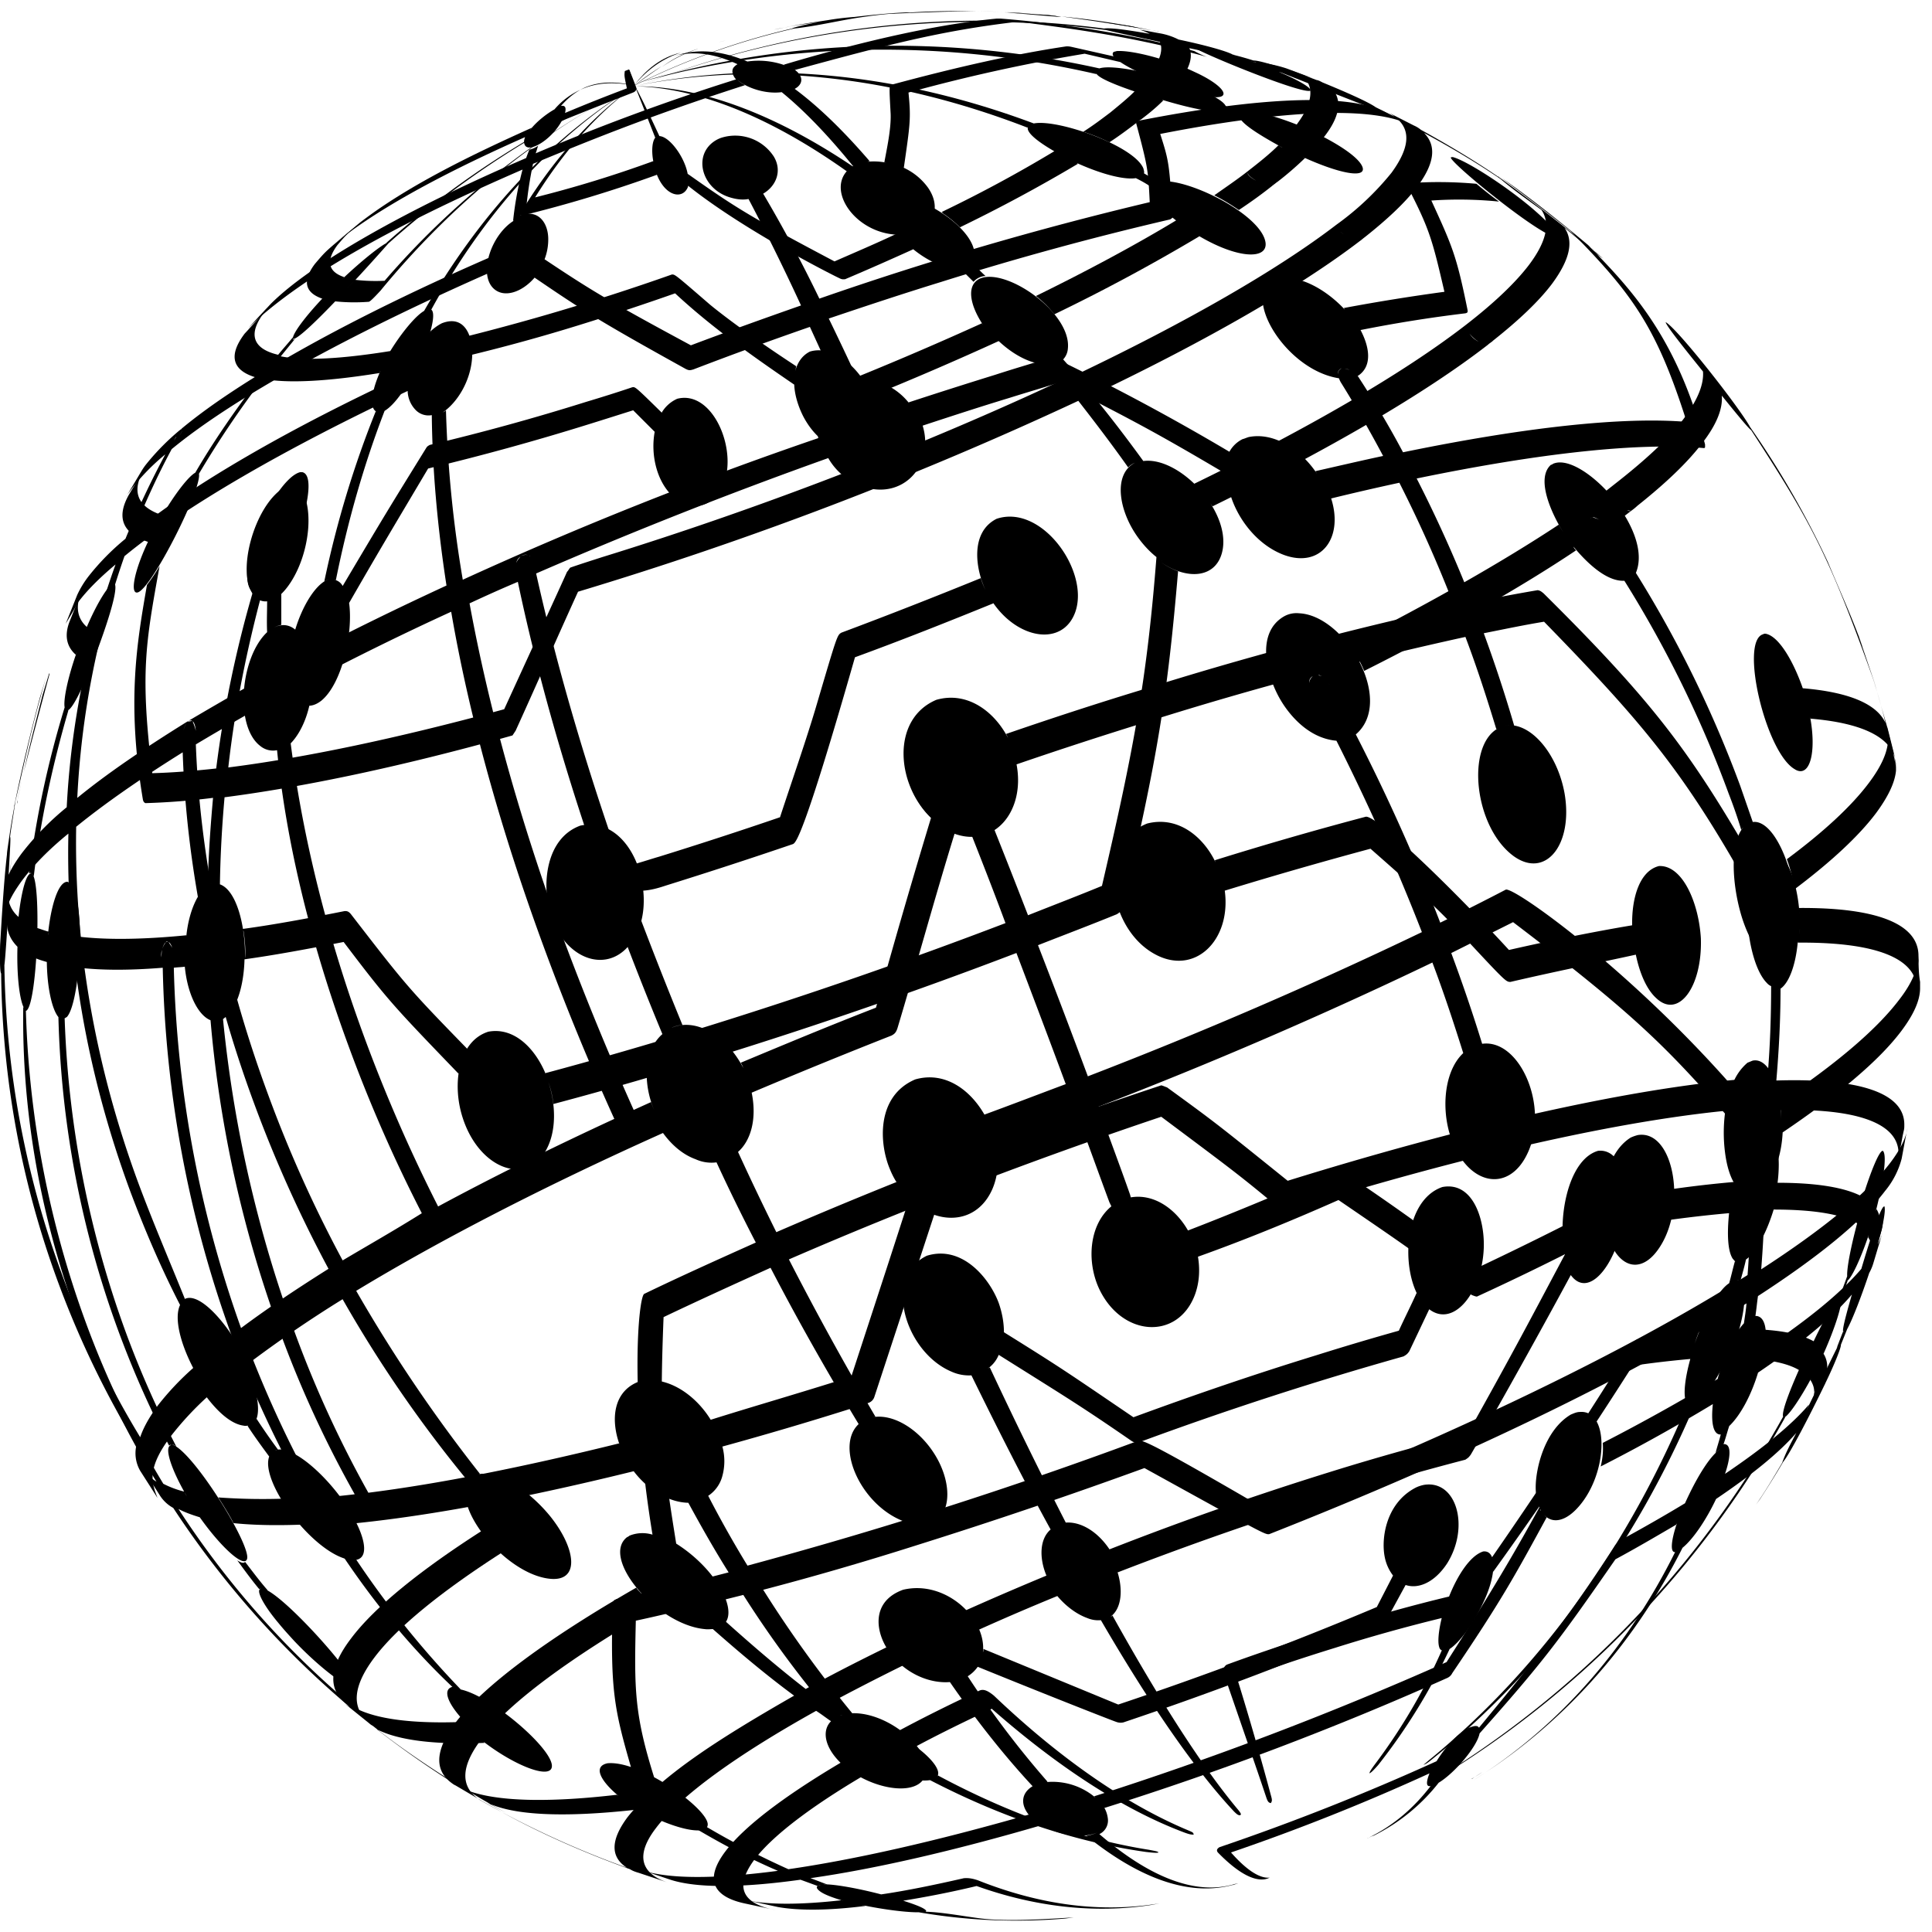 <svg xmlns="http://www.w3.org/2000/svg" width="30" height="30" fill="none"><g clip-path="url(#a)"><path fill="#43380C" d="m16.24.231-.651-.04c.39.032.668.057.888.073a2.064 2.064 0 0 0-.237-.033Zm1.719.253c-.033-.008-.057-.008-.09-.016a12.62 12.62 0 0 0-1.384-.212c.488.065 1.067.155 1.514.236-.008 0-.024 0-.04-.008Zm10.961 9.56-.05-.147a.113.113 0 0 1-.016-.049v.009c.024.057.04.122.065.187ZM24.896 4.01l-.048-.04a.87.87 0 0 0-.09-.074c.049.04.09.073.138.114Zm-.716-.334c.024-.081-.301-.375-.505-.537-.407-.326-.928-.652-1.116-.7-.008 0-.024 0-.032.007.016.106 1.49 1.303 1.653 1.23Zm-3.827-2.272c-.009-.057-.237-.18-.489-.285.236.016.424.057.57.114l-.456-.17a2.053 2.053 0 0 0-.513-.099c.008 0 .016.008.024.008-.407-.146-.806-.252-.952-.26h-.025V.72c.074.081 1.767.774 1.84.684Zm-.53-.301c.008 0 .008.008.017.008 0 0-.009-.008-.017-.008ZM8.146 2.243c.05.146.416-.065.578-.367.359-.146.733-.293 1.108-.44.04-.016.057-.048.049-.073 0 0-.09-.244-.114-.285l-.065.025c-.009.073-.009.073.032.269a25.94 25.94 0 0 0-.96.382c.016-.065.016-.13-.074-.106h.008c.114-.13.236-.228.383-.293l-.065.033a1.157 1.157 0 0 0-.416.31c-.13.073-.293.203-.382.325a.143.143 0 0 1 .032-.04c-.904.406-1.922.895-2.67 1.473l-.44.367c.268-.22.977-.798 3.004-1.694-.016.04-.024.081-.008.114ZM7.52 23.781c-.009-.008-.009-.016-.017-.024-.969.619-1.686 1.197-2.052 1.685-.342.448-.358.782-.09 1.002l.375.301c-.277-.211-.269-.545.073-1.001.359-.48 1.059-1.043 2.012-1.653a1.783 1.783 0 0 1-.302-.31Zm18.24-10.333c-.294.073-.424.48-.416.92-.586.098-1.23.228-1.913.383-.806-.88-2.044-2.093-2.223-2.069a55 55 0 0 0-2.345.676c.008.016.008.024.016.04-.196-.415-.595-.732-1.067-.61-.798.318-.619 1.612.106 2.02.627.358 1.205-.204 1.1-.978a67.948 67.948 0 0 1 2.263-.651c.415.366.969.847 1.344 1.254.757.814.757.814.83.814.7-.163 1.352-.293 1.946-.423.057.277.163.537.318.676.342.325.716-.171.692-.929-.033-.553-.285-1.14-.651-1.123Zm2.117-1.498c.228.13.334-.27.228-.831 0 .016.008.024.008.04.782.066 1.238.277 1.32.636l-.123-.489-.008-.024-.18-.627-.08-.245c.089.269.17.538.235.815-.138-.302-.586-.48-1.286-.538.008.016.008.025.016.04-.147-.439-.383-.854-.594-.887-.009 0-.025 0-.033.008-.374.098.04 1.857.497 2.101Zm1.229 7.5c-.008.04-.016.089-.032.137l.138-.464a.553.553 0 0 0 .025-.154c-.025.04-.122.39-.13.447v.033Z" style="fill:#43380c;fill:color(display-p3 .263 .22 .047);fill-opacity:1"/><path fill="#43380C" d="M29.79 14.873v-.041c-.008-.497-.675-.741-1.856-.733 0 .033.008.057.008.082-.033-.497-.212-.994-.48-1.01-.098.016-.171.098-.229.212-.977-1.686-1.522-2.443-3.265-4.17-.04-.032-.049-.04-.09-.049-.341.057-.675.123-1.017.188a20.784 20.784 0 0 0-.863-1.922c1.93-.399 3.46-.562 4.462-.472a.017.017 0 0 0 .016-.017v-.04c-.44-1.686-1.172-2.435-1.816-3.095l-.008-.008c.033.033.073.057.106.09-.383-.326-1.018-.839-1.441-1.124.317.236.708.537 1.067.822.977.986 1.343 1.507 1.807 2.965-.993-.082-2.5.08-4.405.472-.212-.4-.44-.782-.684-1.156a.064.064 0 0 0-.033-.033l.008.008c.236-.146.196-.448.041-.733 0 .008.008.008.008.016a21.486 21.486 0 0 1 1.629-.26c.032-.008.04-.016.032-.057-.17-.839-.236-.985-.561-1.694a6.23 6.23 0 0 1 1.05.016 6.567 6.567 0 0 1-.35-.276 6.538 6.538 0 0 0-1.067-.009c-.008 0-.008.009-.016.009 0 .008 0 .024.008.032.35.676.39.839.578 1.645-.48.065-1.002.147-1.563.252.008.009.016.025.024.033-.277-.301-.684-.546-1.034-.497-.04.017-.098.033-.147.065-.366.318.294 1.369 1.083 1.49a.24.24 0 0 1-.016-.08c0-.033.024-.066.057-.074-.032.016-.098.057-.016.212.228.366.448.749.66 1.148-.343.073-.693.155-1.051.236.008.016.016.024.024.04-.236-.358-.651-.65-1.058-.57-.033.009-.065.025-.098.033a.473.473 0 0 0-.204.196 35.362 35.362 0 0 0-2.67-1.434.212.212 0 0 0-.139-.016c-.269.082-.545.163-.822.253a86.21 86.21 0 0 0-1.352.431c.016.025.033.04.049.065-.228-.333-.644-.505-1.002-.39a.962.962 0 0 1 .163-.033 54.834 54.834 0 0 0-.448-.945c.578-.195 1.165-.39 1.751-.57a48.172 48.172 0 0 1 3.55-.969.176.176 0 0 0 .041-.032c-.057-.847-.057-.863-.195-1.295 1.954-.383 3.338-.432 3.9-.13l-.431-.22c-.57-.277-1.914-.228-3.811.146l-.033.033c.18.676.187.717.212 1.23a52.428 52.428 0 0 0-5.13 1.498 22.023 22.023 0 0 0-.872-1.629c-.008 0-.008.008-.016.008.212-.114.318-.358.18-.586a.715.715 0 0 0-.807-.293.436.436 0 0 0-.09.04c-.374.22-.228.774.245.896.09.025.179.033.26.017.253.48.53 1.034.815 1.653-.579.203-1.149.407-1.71.619-1.287-.693-1.564-.864-2.272-1.336a.854.854 0 0 0 .057-.293c.008-.277-.163-.497-.44-.383a.186.186 0 0 1 .09-.024c.024-.293.065-.554.114-.782.692-.285 1.742-.725 3.29-1.221-.025-.017-.074-.041-.115-.082.139.122.44.228.7.188h-.016c.35.285.725.675 1.108 1.148h.008c-.016.008-.025.016-.04.024-.392.293 0 .945.618 1.034.546.082.863-.317.578-.724a.962.962 0 0 0-.383-.31s.009 0 .009.008c.097-.676.114-.765.073-1.172a26.893 26.893 0 0 1 2.736-.603l.554.13c.35.237 1.327.603 1.555.538.138-.04-.04-.22-.399-.383-.407-.195-.969-.342-1.213-.326-.025.009-.05.009-.057.025-.008.016-.008.032.008.057l-.652-.147a.305.305 0 0 0-.081-.008c-.774.114-1.686.318-2.712.595-.04.016-.04.016-.016.456.008.228-.057.529-.098.749.017 0 .033.008.041.008a1.003 1.003 0 0 0-.31-.016c.017 0 .025-.009.041-.009-.399-.464-.79-.846-1.164-1.123.138-.074.138-.204-.008-.302 0 0 .008 0 .008.009 1.409-.383 2.264-.611 3.469-.75.814.106 1.743.22 2.931.546a1.43 1.43 0 0 1-.195-.09c-.008 0-1.246-.366-3.005-.504h-.065c-.847.08-1.97.317-3.306.716.008 0 .016.008.016.008A1.207 1.207 0 0 0 11.6.956h.008C11.224.793 10.866.753 10.54.85l-.065.017-.024.008c.301-.09.635-.049 1.001.122a.22.22 0 0 0-.065.057c-.032.057-.008.13.057.195l-.016-.016a33.87 33.87 0 0 0-3.11 1.148c.016-.04.024-.081.04-.122l-.008.008a.353.353 0 0 1-.13.057 2.57 2.57 0 0 0-.05.13c-1.84.79-3.338 1.637-3.965 2.264l-.35.375c.757-.741 2.19-1.564 4.259-2.46a5.18 5.18 0 0 0-.147.799c.008-.008.016-.008.016-.008-.358.22-.553.822-.325 1.05.163.163.448.065.643-.163.741.505.993.668 2.345 1.417.049.025.065.025.122.008a59.023 59.023 0 0 1 1.808-.66c.138.302.285.62.432.953-.26.163-.35.473-.302.774a59.52 59.52 0 0 0-5.52 2.199 18.752 18.752 0 0 1-.261-2.63c-.016.016-.033.024-.05.032.229-.155.44-.497.457-.871.016-.277-.098-.66-.472-.513-.285.146-.497.52-.546.855a.24.24 0 0 1 .016-.074c-1.848.855-3.363 1.735-4.267 2.476.18-.448.375-.88.603-1.303.977-.806 2.769-1.783 4.91-2.728 0-.04-.008-.122.017-.244C5.5 4.914 3.757 5.875 2.82 6.656v.009h-.008a.84.84 0 0 0-.066.09c.041-.058.057-.082.066-.09l.008-.009a3.699 3.699 0 0 0-.538.538.987.987 0 0 0-.081.114l-.253.423c.025-.049.066-.097.106-.154a3.38 3.38 0 0 1 .513-.522c-.228.424-.431.855-.619 1.311a3.757 3.757 0 0 0-.57.579 1.495 1.495 0 0 0-.179.293l-.179.448c.057-.098.139-.228.187-.326.139-.187.334-.383.587-.595a13.091 13.091 0 0 0-.758 3.77 4.37 4.37 0 0 0-.7.717c-.09.122-.155.228-.204.334l-.024.423c0-.04.008-.08.008-.122.05-.863.05-.863.04-.895.025-.188.058-.367.082-.546.082-.342.155-.684.236-1.026.114-.472.212-.798.245-.912l-.098.318a28.218 28.218 0 0 0-.399 1.685v.016c-.033.18-.065.367-.09.554v-.008c-.008.065-.024.155-.024.195-.049.424-.081.986-.106 1.401-.008.277 0 .432.016.448a14.26 14.26 0 0 0 .888 4.804 14.69 14.69 0 0 0 1.213 2.517.546.546 0 0 0 .057.399l.27.423c-.09-.236-.18-.456.227-.985a4.82 4.82 0 0 1 .538-.578c.179.236.382.415.57.44.032.008.057 0 .081 0-.008 0-.008 0-.016.007.106.163.22.318.334.473-.147.399.692 1.514 1.254 1.604.382.057.228-.472-.163-.994-.326-.431-.774-.79-.994-.708.008-.008.025-.008.041-.008a10.044 10.044 0 0 1-.334-.48c-.008.024-.024.04-.032.056.105-.13.057-.48-.13-.887a19.34 19.34 0 0 1 1.498-1.026 19.857 19.857 0 0 0 1.954 2.834c-.26.39.562 1.425 1.254 1.506.489.057.415-.472.016-.969-.317-.39-.806-.725-1.115-.651.008 0 .016-.008.024-.008a23.463 23.463 0 0 1-1.922-2.842c1.303-.79 2.932-1.63 4.764-2.451.13.179.301.333.505.407a.595.595 0 0 0 .326.049c.195.423.399.838.61 1.245-.602.27-1.18.53-1.734.798-.09.066-.228 1.556.13 3.738a.535.535 0 0 0-.358.016c-.008.009-.025.017-.04.025-.408.326.463 1.352 1.204 1.425.057.008.098 0 .139 0h-.008c.415.366.83.716 1.262 1.034-1.222.7-2.077 1.254-2.582 1.881-.276.367-.268.627-.016.79a14.455 14.455 0 0 1-2.28-1.05c-.301-.196-.31-.505.016-.937.432-.578 1.41-1.287 2.736-2.052-.048-.04-.179-.139-.309-.285-.008-.008-.008-.016-.016-.024-1.36.781-2.362 1.514-2.81 2.1-.334.448-.325.766-.016.961l-.277-.179c.09.057.188.122.277.18.008 0 .008.007.016.007l.416.245.334.187c.627.342 1.286.627 1.962.871.04.025.081.041.138.057l.465.155c-.432-.138-.53-.423-.196-.855.383-.505 1.27-1.14 2.484-1.816.09.057.17.122.26.18v-.009c-.097.163.188.432.554.635a2.929 2.929 0 0 1-.212-.13c-.977.562-1.693 1.083-2.011 1.506-.326.432-.195.7.293.807l.489.105c-.513-.097-.652-.35-.334-.781.301-.4.985-.904 1.914-1.433.293.138.61.228.822.195h-.008c1.115.578 2.247.96 3.355 1.116.138.016.17.016.195.008-.016-.017-.024-.017-.146-.041-1.083-.171-2.19-.57-3.282-1.156v.008l-.008.008c.065-.09-.09-.285-.334-.464.366-.196.765-.391 1.18-.586 1.019.895 2.037 1.563 2.99 1.921.089.033.113.033.146.033-.008-.033-.008-.033-.082-.065-.96-.4-1.995-1.116-3.02-2.093-.09-.073-.155-.106-.22-.081-.473.22-.913.44-1.32.66h.008c-.334-.188-.651-.286-.838-.245.008 0 .008 0 .016-.008-.082-.057-.171-.122-.252-.18a37.706 37.706 0 0 1 3.59-1.693c.123.146.286.277.465.342a.44.44 0 0 0 .22.032h-.009c.758 1.303 1.466 2.33 2.069 2.973.049.048.065.057.09.057.008 0 .008-.009.016-.009 0-.016-.008-.032-.041-.073-.554-.66-1.221-1.702-1.954-3.02l-.008.007c-.009.008-.009.008-.017.008.163-.122.196-.407.098-.708 0 .008.008.016.008.024a52.735 52.735 0 0 1 3.306-1.156 51.877 51.877 0 0 1 2.093-.594c.049-.033.049-.033.081-.074.008-.008.823-1.433 1.556-2.793.268.367.675-.13.798-.765v.024a19.67 19.67 0 0 1 1.66-.22c-.032.31-.024.587.058.709.016.016.024.032.04.04h-.008c-.032.114-.057.229-.09.343 0 0 .009 0 .009-.009-.18.106-.4.53-.546.953.017-.049.033-.106.057-.163 0-.008.008-.016.008-.024-.293.024-.61.057-.96.114-.041.024-.041.024-.62.936-.007.008-.667 1.059-1.628 2.443 0 .008.008.017.008.025-.024-.082-.073-.122-.146-.114-.204.065-.4.374-.53.7-.545.13-1.131.293-1.767.488-.561.18-1.131.367-1.685.57-.025.017-.065.041-.04.155.268.782.496 1.433.659 1.922.024.065.04.065.065.073.016-.024.024-.04.008-.097a48.717 48.717 0 0 0-.521-1.808 32.73 32.73 0 0 1 1.506-.505 25.675 25.675 0 0 1 1.661-.464c-.048.195-.065.366-.04.448.008.032.024.049.049.057h-.009a9.03 9.03 0 0 1-1.05 1.783c-.065.09-.065.098-.073.122.008 0 .032-.008.138-.13a9.17 9.17 0 0 0 1.108-1.8c.154-.098.374-.399.52-.716.09-.188.14-.359.155-.497v.016a65.828 65.828 0 0 0 2.166-3.2c.326-.049.62-.081.896-.106-.081.293-.114.554-.065.668.008.024.024.032.033.049-.009 0-.009-.008-.017-.008-.895 2.15-2.23 4.047-3.949 5.472-.09.073-.106.09-.147.122.041-.016.05-.016.188-.13 1.75-1.425 3.119-3.323 4.03-5.473-.008.009-.016.009-.024.017.139-.065.358-.375.537-.766-.008.008-.008.017-.016.033.513 0 .896.057 1.116.187-.155.35-.269.652-.245.725a15.306 15.306 0 0 1-4.967 5.358c-.114.073-.13.09-.187.122.065-.032.065-.032.195-.114a15.17 15.17 0 0 0 4.992-5.358h-.008c.065-.033.236-.277.415-.61-.008.007-.008.024-.016.032.04.065.065.13.057.212v-.009c0-.008.008-.024.016-.04-.008.024-.016.04-.016.049v.032a.7.7 0 0 1-.081.253l.211-.432a.607.607 0 0 0 .074-.26.376.376 0 0 0-.057-.212c-.009.024-.025.049-.033.073.228-.497.35-.912.301-.977.008.008.008.024.008.04l.098-.268h-.008c.065-.033.212-.342.342-.733-.008.016-.008.033-.016.057a.37.37 0 0 1 .065.244v-.008c.016-.09.114-.39.13-.432a.498.498 0 0 0-.065-.244c0 .008 0 .017-.008.025.114-.448.17-.84.114-.92l-.008-.009c-.057 0-.188.326-.31.717-.268-.147-.716-.22-1.327-.22v.024c.057-.431 0-.765-.155-.814.008 0 .017.008.025.008.024-.114.04-.228.057-.342 1.254-.049 1.962.18 1.954.676v-.008c.008-.032.016-.081.024-.138a.918.918 0 0 0-.024.154v.041c0 .024-.008.04-.008.065l.073-.399.016-.073c.009-.033.009-.057.009-.09.008-.505-.709-.732-1.987-.692.04-.472.065-.944.065-1.425-.049.033-.09.033-.139.025.196.057.367-.277.408-.766v.025c1.197-.009 1.856.236 1.848.74v-.08.072-.317c.025-.098.025-.139.025-.18Zm-8.916-9.145c.024 0 .049 0 .081.016a.243.243 0 0 0-.081-.016Zm-18.037.945c-.008.016-.016.04-.049.09a.887.887 0 0 0 .049-.09Zm-.098.106a.752.752 0 0 1-.04.065c.016-.025.024-.05.04-.065Zm-2.467 5.65c-.008.025-.008.041-.008.05.008-.025.008-.041.008-.05Zm12.817 14.21-.073.025a.386.386 0 0 1 .073-.025Zm13.167-4.837c.017.009.041 0 .057-.008-.024.017-.04.017-.057.008ZM8.228 8.635s-.008 0-.008-.008l.008.008Zm-.033-.016a.163.163 0 0 0-.106.016.128.128 0 0 1 .106-.016Zm-.114.024c-.024.033-.049.057-.065.098a.162.162 0 0 1 .065-.098ZM2.454 21.82c-.138.187-.228.35-.277.497-.48-.79-.887-1.63-1.213-2.525a14.476 14.476 0 0 1-.896-4.804c.017-.13.033-.424.074-.986.048-.105.114-.211.203-.333.171-.228.407-.473.717-.725-.04 1.8.269 3.68.96 5.553.229.611.481 1.197.774 1.767-.097.204.008.603.204.978a4.337 4.337 0 0 0-.546.578Zm1.148-1.091a.062.062 0 0 1 .017.032c-.253-.39-.578-.692-.758-.586l.009-.008c-.237-.587-.489-1.173-.717-1.784-.692-1.873-1.002-3.754-.97-5.545.44-.358 1.003-.75 1.654-1.156.057 1.726.415 3.574 1.107 5.447a20.27 20.27 0 0 0 1.157 2.573c-.57.359-1.075.7-1.499 1.027Zm-.765-9.26v-.024.123-.098Zm.155-.268c.024.017.04.065.049.147a1.03 1.03 0 0 0-.05-.147Zm2.329 8.371a19.776 19.776 0 0 1-1.157-2.573c-.692-1.873-1.058-3.713-1.123-5.44.244-.146.496-.293.765-.447a1.325 1.325 0 0 1-.008-.391v-.033c-.301.171-.595.342-.871.505.024-.008.04-.008.057 0-.025.008-.05.008-.074.016a.428.428 0 0 0-.073.196c.016-.122.057-.171.073-.196.008-.008.017-.008.017-.016-.684.424-1.27.822-1.727 1.197a13.31 13.31 0 0 1 .733-3.754c.928-.765 2.492-1.67 4.397-2.565a.44.44 0 0 0 .122.293.277.277 0 0 0 .253.082c.008.806.081 1.693.228 2.646-.757.35-1.474.7-2.142 1.05a.89.89 0 0 1 .033.18c-.057-.416-.269-.725-.57-.578a.471.471 0 0 1 .114-.041v-.48c.195-.188.374-.562.415-.986.033-.35-.04-.814-.383-.66-.456.286-.74 1.336-.456 1.67a.22.22 0 0 0 .204.09c0 .162-.008.317 0 .48l.008-.008c-.423.383-.521 1.466-.114 1.775a.312.312 0 0 0 .26.065c.147 1.466.53 3.021 1.116 4.609.326.888.709 1.759 1.132 2.581-.431.27-.847.505-1.23.733Zm1.482-.838a24.627 24.627 0 0 1-1.132-2.59c-.587-1.588-.97-3.135-1.157-4.6l-.008.007c.196-.195.342-.57.342-.993.668-.35 1.393-.709 2.158-1.059.277 1.613.766 3.388 1.458 5.26a39.02 39.02 0 0 0 1.075 2.615c-.986.456-1.906.912-2.736 1.36Zm3.436-1.328a1.806 1.806 0 0 1-.13-.293l-.269.122a43.906 43.906 0 0 1-1.075-2.614c-.692-1.873-1.18-3.648-1.474-5.252.245-.114.497-.228.75-.334.333 1.588.846 3.355 1.538 5.228.228.61.465 1.213.709 1.8.032-.025.057-.041.081-.066-.407.245-.415.904-.13 1.41Zm.195-1.45a.48.48 0 0 1 .163-.04 68.796 68.796 0 0 1-.708-1.8c-.692-1.873-1.213-3.631-1.564-5.211a72.14 72.14 0 0 1 4.536-1.792.983.983 0 0 0 .53.44c.626.22 1.123-.326.936-.944.448-.147.896-.294 1.352-.432.26-.082.513-.155.765-.236 1.173.602 1.49.765 2.606 1.425 0-.025 0-.057.008-.098-.049.48.326 1.148.887 1.352.57.203.92-.269.725-.88.367-.09.717-.17 1.059-.244.31.61.594 1.246.855 1.922a55.82 55.82 0 0 0-4.886 1.303c-.692.211-1.392.44-2.076.676.016.024.024.048.032.065-.212-.415-.635-.733-1.115-.595-.709.302-.62 1.32-.082 1.832a129.609 129.609 0 0 0-.855 2.948c-.716.277-1.417.57-2.1.855a.38.38 0 0 1 .04.082c-.26-.505-.733-.782-1.108-.627Zm16.523 2.395a17.56 17.56 0 0 0-1.694.228v.049c0-.424-.155-.79-.448-.758-.48.139-.643 1.1-.505 1.645 0-.016-.008-.024-.008-.04-.546 1.026-.765 1.449-1.506 2.776-.66.171-1.377.367-2.134.603a50.228 50.228 0 0 0-3.436 1.205s0 .008.008.008c-.187-.285-.456-.448-.7-.423h.016a74.896 74.896 0 0 1-1.18-2.41l-.017.008c-.025.016-.057.032-.082.048a.478.478 0 0 0 .237-.252c1.05.66 1.27.79 2.06 1.335.049.033.065.025.114.025a54.283 54.283 0 0 1 4.112-1.336c.04-.024.057-.032.09-.081l.309-.651c.383.293.822-.27.847-.953.016-.448-.171-1.034-.643-.945-.595.204-.652 1.254-.35 1.735a.864.864 0 0 1-.05-.09c-.08.18-.195.407-.276.586a42.6 42.6 0 0 0-1.287.383c-.953.293-1.905.619-2.834.961-1.042-.708-1.107-.757-2.011-1.32 0-.138-.024-.292-.081-.455-.139-.375-.562-.904-1.116-.733-.692.334-.334 1.498.383 1.8a.66.66 0 0 0 .317.057h-.008c.415.846.823 1.653 1.23 2.394-.171.146-.18.44-.065.716-1.393.578-2.68 1.181-3.738 1.76-.423-.327-.83-.677-1.238-1.043.106-.163-.016-.489-.285-.798a2.244 2.244 0 0 0-.488-.416c-.196-1.23-.27-1.693-.196-3.517.53-.253 1.083-.505 1.661-.766.44.847.904 1.661 1.368 2.427-.382.358.057 1.31.758 1.53.586.188.773-.374.488-.944-.252-.497-.757-.806-1.115-.668a.615.615 0 0 1 .13-.032 48.496 48.496 0 0 1-1.344-2.443c1.8-.782 3.77-1.54 5.782-2.215 1.1.823 1.213.904 1.848 1.433.025.008.057.025.074.033.057-.008.065-.008.073-.017 3.11-.969 5.676-1.498 7.353-1.587-.016.114-.024.236-.04.35-.147.098-.294.423-.383.798Zm.594.399c0 .008-.008.016-.008.032.594 0 1.034.066 1.295.212-.098.367-.163.7-.155.823l-.098.268c.008-.008.017-.008.025-.008-.057 0-.253.342-.448.75-.236-.131-.627-.196-1.156-.188 0 .008-.009.024-.009.033.13-.44.122-.79-.032-.799.024 0 .04.009.057.025.032-.114.065-.228.09-.342-.009.008-.017.008-.025.016.155-.081.342-.407.464-.822Zm-.049-3.445c0 .48-.016.953-.057 1.425-1.694.09-4.3.627-7.45 1.605-1.084-.872-1.1-.888-1.873-1.45-.025-.008-.058-.024-.09-.032a71.14 71.14 0 0 0-5.977 2.28 43.92 43.92 0 0 1-.595-1.246c.204-.18.294-.521.212-.92a92.314 92.314 0 0 1 2.174-.888c.041-.024.066-.04.09-.114.301-1.002.578-2.02.887-3.021h-.008c.62.228 1.108-.342.97-1.075a68.511 68.511 0 0 1 2.076-.676 56.92 56.92 0 0 1 4.894-1.303c.179.473.334.953.48 1.433.008-.008.017-.008.017-.008-.489.285-.359 1.531.252 1.979.497.358.928-.18.79-.977-.114-.627-.538-1.116-.92-1.05a.395.395 0 0 1 .138 0 22.452 22.452 0 0 0-.472-1.434c.326-.065.635-.13.936-.179 1.556 1.596 2.166 2.329 3.168 4.112-.065.53.049 1.254.293 1.499a.186.186 0 0 0 .09.057.102.102 0 0 1-.025-.017Zm.44-.765c0-.033 0-.073.008-.114-.008.049-.008.081-.008.114Zm.008-.13v-.114.114Zm-5.073 13.198.139-.09c-.057.041-.114.074-.171.107a.063.063 0 0 0 .032-.017Z" style="fill:#43380c;fill:color(display-p3 .263 .22 .047);fill-opacity:1"/><path fill="#E7BE09" d="M16.713 2.528c.431.195.773.269.936.236h-.016c.081.04.155.081.228.13 0 0 0-.008.008-.008-.049.122.147.35.415.554-.008-.008-.016-.016-.024-.016-.619.374-1.36.773-2.174 1.172.114.09.203.18.285.285a29.103 29.103 0 0 0 2.255-1.213c-.008 0-.016-.008-.016-.008.603.358 1.067.374 1.042.114-.049-.44-1.245-1.034-1.66-.953h.007a3.402 3.402 0 0 1-.236-.13c.008-.017 0-.041-.008-.074-.138-.35-1.327-.773-1.702-.7-2.044-.765-4.17-1.002-6.18-.586 1.978-.391 4.063-.13 6.082.651 0-.008.009-.008.009-.016-.057.114.317.342.586.48-.073-.04-.13-.073-.18-.097a20.89 20.89 0 0 1-1.75.944c.008 0 .016.008.016.017.147.097.236.187.269.22a24.42 24.42 0 0 0 1.832-.986c-.016-.008-.016-.016-.024-.016Z" style="fill:#e7be09;fill:color(display-p3 .906 .745 .035);fill-opacity:1"/><path fill="#E7BE09" d="M8.138 3.22c-.049.081-.049.106-.049.122l.008.008a20.575 20.575 0 0 0 2.101-.635v-.008c.13.334.383.39.473.22a.115.115 0 0 0 .016-.049v.008c.847.676 2.19 1.36 2.345 1.433.049.025.065.017.09.017.366-.155.716-.31 1.058-.465l-.008-.008c.277.228.562.326.741.31l.204.203a.258.258 0 0 1 .187-.09c-.073-.064-.138-.138-.212-.203a.233.233 0 0 0 .041-.138c-.016-.424-.871-.945-1.254-.896h.008c-1.409-1.083-2.793-1.71-4.023-1.71 1.181.033 2.517.676 3.885 1.775l.016-.016c-.106.106-.008.334.18.545-.009-.008-.009-.016-.017-.016-.31.147-.635.285-.97.432-1.343-.709-1.563-.855-2.28-1.36.009.04.009.073.009.106.008-.277-.269-.684-.448-.692-.163-.35-.285-.611-.383-.782.074.179.18.456.318.806.008-.008.016-.016.033-.024-.082.032-.098.228-.058.415 0-.008 0-.016-.008-.025a18.187 18.187 0 0 1-1.832.562c.44-.708.953-1.294 1.547-1.734-.667.48-1.237 1.115-1.718 1.889Z" style="fill:#e7be09;fill:color(display-p3 .906 .745 .035);fill-opacity:1"/><path fill="#E7BE09" d="M5.972 4.36c-.18.008-.334 0-.464-.016-.04.049-.196.203-.318.334.147.016.326.024.538.008.024-.008.081-.065.179-.171 1.091-1.328 2.41-2.419 3.941-3.192l.008-.008-.008.008A12.709 12.709 0 0 0 5.972 4.36ZM.264 12.462c.032-.154.065-.317.106-.488-.057.244-.074.325-.106.488Zm.505-2.011c0 .008-.009.008-.009.016l-.097.318c-.09.35-.204.79-.293 1.197.065-.253.17-.668.399-1.515v-.016ZM9.84 14.58c.155-.245.187-.57.13-.88.008.057.017.098.017.13.122-.008.236-.04.358-.081a79.13 79.13 0 0 0 1.97-.643c.041-.025.155-.082.961-2.9.733-.268 1.45-.553 2.15-.838-.008-.008-.008-.016-.016-.024.39.586 1.091.7 1.286.162.228-.635-.52-1.685-1.221-1.45-.423.213-.326.807-.155 1.141-.032-.065-.065-.13-.09-.22-.7.285-1.424.57-2.165.847-.066.04-.066.04-.383 1.116-.155.529-.4 1.23-.57 1.75-.619.212-1.246.416-1.873.611-.114.033-.236.073-.35.106-.155-.39-.472-.676-.88-.586-.529.195-.594.895-.472 1.335.212.765.945 1.01 1.303.423Zm14.275-7.378a.062.062 0 0 1-.033.016c-.228.204-.016.717.204 1.067-.025-.04-.057-.09-.082-.138-.887.586-1.995 1.213-3.257 1.856.008.008.016.016.016.025.13.179.196.333.22.39 1.279-.643 2.402-1.278 3.29-1.872-.016-.017-.033-.033-.04-.057.162.195.488.545.79.529a17.789 17.789 0 0 1 1.62 3.306c.073.187.138.374.195.562a.174.174 0 0 1 .033-.04c-.212.243-.18.887-.025 1.392.204.651.554.887.741.496.302-.627-.13-2.027-.57-1.97l-.195-.562a18.048 18.048 0 0 0-1.62-3.306c.105-.253.016-.578-.172-.888l.106-.081c-.008 0-.016.008-.032.008-.017 0-.025-.008-.041-.016.024.008.049.016.073.008a.87.87 0 0 0 .09-.074c.44-.35.782-.675 1.01-.977.22-.285.317-.53.3-.733.335.416.424.513.457.538.944 1.45 1.213 1.954 1.93 3.965l-.26-.765c-.131-.35-.335-.806-.481-1.156-.35-.75-.758-1.45-1.206-2.093-.17-.31-1.123-1.523-1.31-1.629v.008c.032.066.13.204.578.758.016.195-.082.44-.293.724-.237.318-.611.66-1.092 1.035l-.114.09c-.285-.302-.627-.506-.83-.416Zm.586.985c-.032-.09-.016-.138.016-.154-.04.024-.048.081-.016.154Zm.024-.154h.025c.032.008.057.024.09.04-.05-.024-.082-.032-.114-.04Zm2.394 4.771c-.016.008-.024.025-.04.041l.04-.04ZM24.93 8.18a.175.175 0 0 0-.032-.04.175.175 0 0 0 .032.04ZM3.896 5.06l-.123.139c.098-.114.204-.22.302-.326.024-.033.049-.057.073-.09l-.252.277Z" style="fill:#e7be09;fill:color(display-p3 .906 .745 .035);fill-opacity:1"/><path fill="#E7BE09" d="m10.573.818-.065.016-.025.008c-.236.074-.448.236-.635.48.22-.26.464-.423.725-.504Z" style="fill:#e7be09;fill:color(display-p3 .906 .745 .035);fill-opacity:1"/><path fill="#E7BE09" d="M10.272 1.03a4.31 4.31 0 0 0-.416.293c.18-.13.31-.22.416-.293Zm.993-.4a3 3 0 0 0-.106.025l.106-.025Zm-.431.13a1.768 1.768 0 0 0-.554.278 2.16 2.16 0 0 1 .554-.277Zm1.433-.35c-.066.017-.147.025-.245.05l.245-.05Zm2.898-.236c.155 0 .286.009.4.009-.13 0-.27-.009-.4-.009Zm.449.016.472.033c-.163-.016-.318-.032-.472-.032Zm1.921.212L16.493.256c.375.049.806.114 1.189.18-.04-.01-.09-.025-.147-.034ZM16.24.232l-.162-.009c.13.009.268.025.407.041a2.514 2.514 0 0 0-.245-.032Zm-6.465.855-.065.024c.024 0 .032.008.146.22-.065-.18-.065-.187-.081-.244Zm-.685.268-.064.033c.236-.106.513-.122.822-.057h.008c-.293-.073-.545-.065-.765.024Z" style="fill:#e7be09;fill:color(display-p3 .906 .745 .035);fill-opacity:1"/><path fill="#E7BE09" d="m17.03 1.152-.008-.008v-.009c.017.074.334.196.595.285-.106.106-.236.212-.375.326-.13.098-.269.204-.423.301.008 0 .024.009.032.009.196.065.326.13.375.154.163-.106.301-.211.44-.317.016-.017.032-.025.056-.041.13-.098.245-.195.342-.293-.008 0-.008 0-.016-.008.513.154.83.203.945.17h-.016c.09.033.179.066.268.107-.008-.017 0-.025.008-.041-.057.106.407.366.66.505-.024-.008-.04-.025-.065-.033-.13.13-.293.26-.473.4-.154.121-.333.243-.52.374.146.073.26.146.382.228.196-.13.375-.26.538-.391-.009 0-.009.008-.017.008h-.024c.016 0 .032 0 .04-.008.025-.016.041-.033.066-.049a4.98 4.98 0 0 0 .423-.366c-.008-.009-.024-.009-.033-.017.57.26.978.334.929.163-.04-.13-.293-.31-.603-.472l.008-.008c.228-.293.27-.53.155-.7 0 0-.179-.074-.431-.172.113.163.065.391-.147.676 0 0 0 .008-.008.008-.35-.138-.692-.228-.839-.187-.09-.032-.17-.065-.26-.098-.066-.146-.62-.358-1.132-.48.203.049.35.09.407.106l.008-.008c.18-.245.22-.432.122-.57-.114-.025-.358-.074-.456-.098.09.13.057.31-.122.537l-.008.009c-.342-.082-.652-.123-.782-.082-2.353-.521-4.82-.48-7.207.236 2.37-.667 4.83-.684 7.166-.146Zm2.345 1.53c0 .041.074.09.13.123-.08-.041-.138-.09-.13-.122Z" style="fill:#e7be09;fill:color(display-p3 .906 .745 .035);fill-opacity:1"/><path fill="#E7BE09" d="M13.399.264c.162-.024.3-.04.415-.049.553-.024.969-.04 1.343-.04-.39-.009-.87 0-1.303.04.115-.008.212-.016.277-.024-.285.008-.586.04-.87.073a4.22 4.22 0 0 0-.408.049c-.26.04-.342.049-.595.098.196-.033.391-.057.587-.09-.31.049-.53.106-.546.122a11.16 11.16 0 0 0-2.443.88l-.008.008a11.09 11.09 0 0 1 2.484-.888c.366-.04.716-.13 1.066-.179Z" style="fill:#e7be09;fill:color(display-p3 .906 .745 .035);fill-opacity:1"/><path fill="#E7BE09" d="M29.79 14.848c0 .008 0 .008 0 0v.017-.033.016c-.008.188-.097.416-.3.676-.351.464-.986 1.002-1.85 1.58.017.114.017.212.017.285 0-.513-.187-.97-.44-.92-.024.008-.057.024-.081.032a.808.808 0 0 0-.244.367v-.008c-1.613-1.833-3.38-3.087-3.51-3.046a40.1 40.1 0 0 1-1.018.513c-.39-1.01-.83-1.987-1.311-2.923.61-.521-.163-1.849-.88-1.881a.393.393 0 0 0-.236.049c-.448.26-.268.936-.049 1.303.106.179.4.586.864.627.48.952.928 1.946 1.327 2.972a70.734 70.734 0 0 1-5.187 2.239 150.78 150.78 0 0 0-.774-2.036c.416-.163.823-.317 1.222-.48.057-.033.065-.049.09-.114.545-2.313.7-3.29.863-5.212a1.148 1.148 0 0 1-.261-.138c.415.285.871.244.953-.196.114-.627-.692-1.465-1.246-1.376h.016c-.26-.358-.521-.7-.79-1.026 1.76-.839 3.217-1.677 4.153-2.394.024-.016.049-.04.073-.057.35-.277.627-.537.807-.773.285-.375.309-.652.114-.847.407.22.806.456 1.189.716.203.171.423.326.635.48.138.204.081.49-.196.856-.211.277-.545.594-.977.928-.969.75-2.443 1.604-4.218 2.467l.024.025c.147.146.22.277.26.326 1.8-.88 3.299-1.751 4.276-2.509.024-.024.057-.04.081-.065.4-.317.709-.61.913-.88.276-.374.341-.659.195-.87.203.162.39.333.602.48l-.048-.04a30.9 30.9 0 0 0-1.531-1.198c-.041-.032-.057-.032-.073-.049-.383-.26-.782-.496-1.181-.716a.437.437 0 0 0-.106-.065l-.432-.22a.65.65 0 0 1 .13.081l-.293-.146c-.114-.082-.464-.236-.822-.383-.033-.016-.057-.033-.098-.04l-.456-.172c.05.017.09.041.13.057-.317-.114-.586-.195-.66-.187h.01a4.931 4.931 0 0 0-.319-.09c-.097-.057-.455-.154-.846-.236a1.026 1.026 0 0 0-.293-.097C17.91.5 17.796.476 17.69.46c.057.016.114.04.163.065-.326-.057-.611-.098-.709-.082-2.37-.31-4.861-.04-7.263.904a14.744 14.744 0 0 1 7.296-.88c.065.017.285.066 1.083.237.88.187.887.187.92.179h-.008l.342.098a.08.08 0 0 1-.04-.025c.032.017.048.025 1.082.432.766.301.83.326.847.317.106.05.212.098.31.155.195.187.162.456-.106.823a4.376 4.376 0 0 1-.855.806c-.912.7-2.33 1.514-4.04 2.329-.064-.082-.138-.163-.203-.237a.276.276 0 0 0 .073-.17c.057-.554-.96-1.263-1.368-1.084-.22.106-.146.424.05.717-.009-.008-.009-.016-.017-.024a52.63 52.63 0 0 1-1.89.814c-.21-.277-.512-.456-.78-.375-.131.065-.204.188-.237.334.008-.032.016-.065.024-.106-.92-.602-1.343-.96-1.343-.96-.538-.465-.538-.465-.587-.465a35.604 35.604 0 0 1-3.827 1.116c.106-.285.155-.521.09-.57.806-1.474 1.873-2.671 3.16-3.469l.007-.008-.008.008C8.53 2.145 7.43 3.35 6.583 4.832c.008 0 .024-.016.016-.008.008 0 .008 0 .008-.008-.138.065-.374.35-.562.66.008-.009.008-.017.017-.025-.758.122-1.344.155-1.702.082l.22-.27c-.017.01-.017.01-.033.01v-.01c.138.033 1.376-1.359 1.482-1.481a14.362 14.362 0 0 1 3.835-2.46 14.387 14.387 0 0 0-3.868 2.452c.009 0 .017-.008.025-.008-.09.032-.4.276-.709.57l.033-.033c-.244-.081-.293-.244-.106-.497.139-.163.147-.17.375-.366l-.44.366c-.122.106-.147.13-.285.293-.204.27-.147.448.114.538l.016-.016c-.277.293-.472.553-.472.635v-.017c-.073.09-.155.18-.228.27-.383-.09-.48-.31-.22-.652-.106.106-.203.22-.301.325-.277.367-.171.595.228.693-.358.472-.7.96-.994 1.465.009 0 .009 0 .017-.008-.106.041-.334.334-.546.7.008-.008.008-.016.016-.032-.39-.13-.496-.375-.26-.75l-.253.424c-.211.367-.097.611.294.741.008-.016.008-.024.016-.04-.244.504-.301.87-.171.822.228-.09.993-1.612.944-1.84a15.05 15.05 0 0 1 .994-1.474c.383.073 1.001.04 1.808-.09.008-.008.008-.024.016-.032-.163.366-.163.602-.049.635-.008 0-.016-.008-.024-.008-.334.83-.603 1.71-.798 2.638a.313.313 0 0 1 .097-.04c-.26.056-.553.602-.627 1.147-.081.62.163.994.48.75.326-.261.506-1.067.432-1.54v.025c.473-.822.635-1.091 1.23-2.093a38.355 38.355 0 0 0 2.484-.684c.236-.073.464-.146.7-.22l.334.334c-.033.18-.025.375.024.554.171.627.758.806 1.018.318.277-.53-.122-1.531-.692-1.385a.53.53 0 0 0-.244.22v-.008c-.408-.4-.408-.4-.456-.39-.237.08-.473.154-.717.227a35.15 35.15 0 0 1-2.427.668c-.04.024-.04.024-.065.065-.578.936-.61.985-1.286 2.125a.19.19 0 0 0-.13-.097c.007 0 .016 0 .024.008.187-.929.44-1.808.757-2.63.163-.098.35-.375.497-.676a28.133 28.133 0 0 0 2.614-.684c.472-.147.936-.302 1.4-.465.587.546 1.254 1.01 1.849 1.417V5.94c0 .17.057.358.138.52.326.628.945.685 1.108.237a.818.818 0 0 0-.033-.554 50.722 50.722 0 0 0 1.963-.847l-.009-.008c.285.27.587.391.807.367l.195.244c-2.1.985-4.617 1.97-7.15 2.752-.154.05-.309.098-.496.163-.017.017-.033.05-.05.065-.097.22-.585 1.279-.976 2.134-1.67.456-3.12.757-4.284.904.106-.945.294-1.857.53-2.736.407-.228.936-1.784.619-1.849H4.66c-.228.057-.554.587-.708 1.034-.147.424-.147.75-.025.823a17.7 17.7 0 0 0-.57 2.744c-.366.04-.692.065-.993.073-.188-1.547-.106-2.003.114-3.216-.082.138-.13.203-.196.293-.154.888-.317 1.808-.065 3.322.008.05.025.057.04.066a11 11 0 0 0 1.051-.082c-.04.448-.073.904-.081 1.36a.242.242 0 0 1 .065-.033c-.195.066-.358.408-.399.823v-.016c-.66.065-1.213.073-1.645.024v.033c0 .22-.008.39-.016.447.358.041.79.041 1.295 0 .04 1.914.39 3.852 1.074 5.725.326.888.725 1.726 1.165 2.5a9.618 9.618 0 0 1-1.376 0c.114.18.187.301.236.399.383.04.839.04 1.376.008.586.953 1.246 1.8 2.02 2.533h.008c-.171.04-.074.276.203.561l-.016-.016c-.798.033-1.376-.04-1.71-.22a13.825 13.825 0 0 1-2.736-3.086c.09.049.203.09.334.13l-.008-.008c.333.473.7.806.74.652.058-.22-.838-1.67-1.164-1.775.016 0 .033.008.065.032a15.279 15.279 0 0 1-.773-1.743 15.73 15.73 0 0 1-.961-4.902H.997c.016-.008.024-.016.04-.024.22-.228.318-1.987.009-2.101-.147 0-.261.399-.302.83 0-.016 0-.032.008-.056-.065-.017-.122-.041-.179-.057v.032c-.008.212-.016.383-.016.44.057.024.114.04.17.057v-.04c0 .43.082.78.18.895a15.215 15.215 0 0 0 1.718 6.653c.008 0 .017-.017.025-.008h.016c-.13.008-.016.366.236.798-.016-.025-.032-.05-.04-.074a1.511 1.511 0 0 1-.326-.122 14.39 14.39 0 0 1-1.205-2.508 15.285 15.285 0 0 1-.929-4.837c.008 0 .008 0 .016-.008.163-.155.229-1.97.082-2.117a.086.086 0 0 1 .024.04c.106-.879.294-1.742.538-2.58h-.008c.097-.041.301-.506.456-.93.106-.284.342-.952.268-1.041-.073-.017-.268.293-.44.7 0-.008.009-.016.009-.025-.147-.13-.18-.317-.082-.545l-.179.448c-.09.22-.057.399.09.529.008-.016.008-.024.016-.04-.146.415-.212.757-.187.863v-.009a15.33 15.33 0 0 0-.554 2.582s.008-.008.008 0c.008-.008.016-.008.033 0-.106-.025-.204.488-.228.977a9.23 9.23 0 0 1 .024-.301.466.466 0 0 1-.163-.31c.025-.252.041-.505.065-.717-.016.147-.04.375-.065.652v.041l-.024.399v.024c-.008.09-.008.18-.008.277 0-.073.008-.163.016-.244.008.13.065.244.163.342v-.025c-.016.464.032.847.098.97l-.009-.009c-.024 1.637.27 3.266.856 4.862.325.887.732 1.726 1.213 2.508a.725.725 0 0 1-.212-.204l.269.424a.568.568 0 0 0 .203.187 14.294 14.294 0 0 0 2.745 3.094 31.048 31.048 0 0 0-.074-.049l.375.302c.016.016.032.024.057.04.326.26.668.497 1.018.725l.293.187.415.245.334.187-.317-.171c.407.22 1.23.252 2.377.122-.008-.008-.016-.008-.024-.016.521.31 1.124.456 1.1.236-.033-.26-1.051-.985-1.556-.937-.236.05-.098.285.179.513-.008-.008-.024-.016-.033-.024-1.18.138-2.027.098-2.442-.122-.448-.277-.88-.578-1.287-.896.326.171.896.244 1.677.212-.008-.008-.016-.008-.016-.016.497.382 1.059.594 1.059.374 0-.277-.945-1.091-1.425-1.189h.008a14.697 14.697 0 0 1-1.963-2.549c1.222-.097 2.802-.382 4.65-.838.26.342.627.513.92.488h-.073c.204.375.407.733.627 1.083a43.62 43.62 0 0 1-1.743.416c-.04.016-.049.024-.057.073-.04 1.343.025 1.637.285 2.54.017.009.033.009.041.017.138.049.26.114.318.138-.31-.985-.31-1.376-.285-2.434.529-.114 1.083-.253 1.669-.4a16.59 16.59 0 0 0 1.417 1.914.383.383 0 0 1 .122-.049c-.358.098-.342.473.024.79.489.415 1.303.505 1.279.025-.025-.391-.676-.888-1.197-.84h.049a18.57 18.57 0 0 1-1.385-1.92c.75-.196 1.54-.424 2.362-.685a83.024 83.024 0 0 0 3.558-1.205c1.873 1.034 1.873 1.034 1.938 1.026 2.956-1.165 5.61-2.443 7.41-3.583-.008.106-.024.204-.04.31l.008-.009c-.18.188-.334.554-.424.904 0-.008.009-.024.009-.032a30.67 30.67 0 0 1-1.784.993c.008.122 0 .228-.032.366a27.467 27.467 0 0 0 1.742-.969v-.008c-.032.285 0 .497.13.48h-.008c-.024.098-.056.188-.08.286a.392.392 0 0 1 .08-.065c-.187.122-.407.513-.57.88.009-.01.009-.025.017-.034-.31.188-.652.383-1.01.579a.38.38 0 0 0-.081.081c-.798 1.238-1.377 1.938-2.11 2.826l-.016-.017c-.04-.024-.106.009-.138.017-.228.114-.424.382-.53.562.009-.017.017-.025.025-.041a36.834 36.834 0 0 1-3.371 1.335c-.04.025-.05.05-.025.082.293.301.546.448.733.415.04-.008.05-.016.074-.024-.155.016-.359-.114-.603-.391a33.336 33.336 0 0 0 3.086-1.23v-.008c-.04.098-.081.236.025.204h-.009c-.268.35-.586.618-.952.798-.008.008-.025.008-.033.016l.073-.033c.009 0 .017-.008.025-.008a2.945 2.945 0 0 0 1.01-.822c.244-.147.594-.554.635-.766.969-1.09 1.23-1.433 2.109-2.703.334-.18.651-.367.944-.538 0-.008 0-.008.009-.016-.082.244-.114.464-.017.44h-.008c-.733 1.474-1.783 2.695-3.127 3.542l.139-.09c1.327-.863 2.377-2.076 3.102-3.517.171-.139.375-.448.521-.758.554-.374.977-.716 1.246-1.026-.081.155-.163.302-.22.465-.13.22-.26.44-.407.65l.065-.089c.122-.187.245-.382.359-.578.097-.114.407-.708.635-1.18l.016-.033c0 .008-.008.016-.008.016.155-.317.26-.586.252-.619l.098-.244c.081-.147.22-.505.342-.871a.748.748 0 0 0 .065-.155l.139-.464a1.065 1.065 0 0 1-.074.179c.082-.285.13-.53.106-.595-.008 0-.016.009-.024.017-.025.04-.098.155-.334.953-.318.374-.83.79-1.498 1.237.04-.277.008-.488-.13-.505h-.025.008c.016-.106.024-.203.04-.309.929-.603 1.613-1.156 1.971-1.629a1.3 1.3 0 0 0 .26-.505l.074-.398.016-.074c-.024.155-.113.334-.268.538-.367.48-1.059 1.042-2.003 1.653.032-.416.057-.847.048-1.279.18-.22.27-.537.285-.847.855-.578 1.49-1.107 1.84-1.571.196-.26.294-.48.294-.668v-.098c-.024-.138-.024-.285-.024-.399Zm-9.462-4.242c0-.057.025-.09.057-.106a.165.165 0 0 0-.057.106Zm.139-.122h.024c.008.008.024.008.033.016-.017-.008-.033-.008-.057-.016Zm.138.09a.768.768 0 0 0 .04.056c-.015-.016-.024-.04-.04-.057Zm2.215-5.392a.55.55 0 0 0 .081.082c.017.016.033.024.057.04a.336.336 0 0 1-.138-.122Zm1.376-1.734c0 .008 0 .008 0 0Zm-.912-.692a.112.112 0 0 1-.032-.025c.016.009.024.017.032.025ZM19.164.859c0-.009-.008-.009-.017-.017.017.008.017.008.017.017Zm1.742 2.809c.017.008.041.024.066.032a.697.697 0 0 1-.163-.105c.049.04.097.073.097.073Zm-7.744 22.914c-.032 0-.065.009-.097.017.024 0 .057-.008.097-.017ZM2.503 14.865c0-.025 0-.066.008-.114 0 .032 0 .065-.008.114Zm.016-.123a.271.271 0 0 1 .041-.097l.016-.017c-.032.05-.048.074-.057.114Zm.057-.114c.009-.008.017-.008.033 0h-.033Zm.041 0c.016.009.04.033.057.09-.016-.033-.032-.049-.057-.09Zm2.337 8.632c-.44-.774-.83-1.612-1.164-2.508a17.86 17.86 0 0 1-1.091-5.725c.057-.008.114-.008.17-.016v-.008c.041.44.212.765.4.839.138 1.62.496 3.265 1.083 4.853.325.888.716 1.726 1.156 2.508-.196.024-.383.04-.554.057Zm4.992-1.816c-.415.139-.472.578-.326.986 0-.009-.008-.009-.008-.017-1.482.367-2.793.627-3.892.766a17.265 17.265 0 0 1-1.15-2.509 19.68 19.68 0 0 1-1.107-4.846c.024-.016.049-.04.081-.065.163-.179.245-.52.253-.871v.008c.472-.065.993-.163 1.539-.269.692.912.757.978 1.783 2.044.033-.163.065-.26.139-.382-.92-.945-.953-.986-1.808-2.093-.04-.049-.065-.049-.098-.049-.57.114-1.1.212-1.58.277 0 .008 0 .024.009.032.032.196.032.359.024.424.008-.521-.138-1.059-.39-1.148.007-.456.032-.904.072-1.352 1.197-.155 2.704-.464 4.471-.96l.049-.074c.326-.717.643-1.442.969-2.158a57.594 57.594 0 0 0 7.768-2.964c.26.334.521.676.774 1.034a.31.31 0 0 1 .106-.073c-.342.179-.253.733.032 1.14.114.163.253.301.391.39a.216.216 0 0 1-.049-.04l-.04-.033c-.147 1.89-.35 2.98-.847 5.114-.375.155-.758.301-1.148.456-.18-.464-.359-.92-.538-1.368a.695.695 0 0 0 .204-.285c.293-.708-.375-1.824-1.149-1.588-.512.236-.48.92-.3 1.328.235.512.691.749 1.05.635-.041.008-.074.024-.122.024h-.025c.18.456.358.912.53 1.376a77.56 77.56 0 0 1-4.634 1.604c-.88.27-1.718.514-2.508.725v.008c-.171-.407-.497-.724-.888-.651-.464.146-.57.806-.399 1.335.253.79.986 1.067 1.295.505.163-.293.155-.708.033-1.067.04.114.065.212.081.35a57.694 57.694 0 0 0 2.524-.732 76.623 76.623 0 0 0 4.666-1.613c.253.668.513 1.352.766 2.036-.415.155-.839.318-1.262.473 0 .008.008.016.008.016-.228-.407-.627-.692-1.083-.562-.61.26-.562 1.002-.391 1.4.073.18.18.326.301.44-.252.782-.31.961-.904 2.777-.081.024-.154.049-.236.073-.676.212-1.327.4-1.946.595-.236-.383-.66-.684-1.091-.603Zm9.698 1.987c-1.832-1.067-1.897-1.067-1.97-1.059a69.553 69.553 0 0 1-6.067 1.939 17.06 17.06 0 0 1-.61-1.084.529.529 0 0 0 .22-.309.866.866 0 0 0 0-.456 55.227 55.227 0 0 0 1.962-.578c.097-.033.203-.065.3-.098a.145.145 0 0 0 .099-.098l.928-2.825c.35.122.725.008.904-.4.09-.21.106-.447.057-.683v.008c.423-.155.847-.31 1.262-.472.171.456.334.912.497 1.351l.032.066.009-.009c-.35.277-.4.847-.204 1.279.35.757 1.221.814 1.49.106.073-.196.081-.4.049-.595.75-.268 1.482-.57 2.182-.88.953.652 1.246.848 2.069 1.475.024.008.057.024.081.024a42.733 42.733 0 0 0 2.02-.993c0-.009 0-.017-.009-.025.139.546.505.7.798.293.465-.643.253-1.873-.31-1.783a.636.636 0 0 0-.113.04c-.375.237-.456.815-.415 1.206-.009-.049-.009-.098-.009-.155-.61.318-1.262.643-1.954.97a40.166 40.166 0 0 0-2.1-1.5c-.058-.032-.074-.032-.131-.015-.733.317-1.482.635-2.264.936-.195-.342-.537-.578-.895-.513h.008c-.008-.024-.008-.033-.017-.057-.154-.44-.325-.887-.488-1.352a70.718 70.718 0 0 0 5.187-2.239c.179.472.334.945.48 1.409a.323.323 0 0 0 .057-.05c-.35.253-.415.897-.244 1.377.26.725.888.847 1.18.236.35-.724-.113-1.791-.7-1.71a26.066 26.066 0 0 0-.48-1.409l.96-.48c1.874 1.425 2.362 1.922 3.29 2.972a2.412 2.412 0 0 0 0 .595c.058.472.237.684.408.643h-.016c.008.431-.009.855-.041 1.27-1.824 1.157-4.503 2.451-7.492 3.632Zm8.917-2.565c.008-.008.008-.016.016-.016l-.016.016Zm-1.262.448c.651-.44 1.148-.847 1.457-1.213-.146.504-.138.545-.138.57 0 0 .008 0 .008.008h-.008c-.033.081-.065.17-.098.252.008-.008.008-.016.016-.024-.032.065-.114.228-.529 1.083.025-.05.049-.098.082-.18-.277.326-.725.685-1.303 1.076.081-.237.097-.424.016-.456a.052.052 0 0 0-.049 0h.008c.033-.09.057-.188.09-.286.187-.179.35-.504.448-.83Z" style="fill:#e7be09;fill:color(display-p3 .906 .745 .035);fill-opacity:1"/><path fill="#E7BE09" d="M17.071 28.48a.234.234 0 0 0 .13-.253.437.437 0 0 0-.057-.163l.008.009a49.4 49.4 0 0 0 5.326-2.02.16.16 0 0 0 .073-.073c.75-1.108.961-1.49 1.466-2.419-.024-.016-.033-.032-.049-.049.114.139.301.13.497-.065.505-.505.545-1.563.065-1.522-.049 0-.098.024-.138.04-.4.236-.546.823-.546 1.132 0 .122.024.228.057.31-.554 1.017-1.026 1.75-1.441 2.402a53.557 53.557 0 0 1-5.473 2.084c.009.009.017.009.017.017a1.028 1.028 0 0 0-.774-.236c.008 0 .025 0 .033-.009a14.509 14.509 0 0 1-1.238-1.636.534.534 0 0 0 .155-.147c1.221.497 2.141.855 2.15.855a.187.187 0 0 0 .113.008 55.983 55.983 0 0 0 4.031-1.53c.017-.017.041-.041.057-.066l.293-.537c-.016-.008-.024-.016-.04-.016.211.097.48-.009.684-.318.358-.57.146-1.303-.358-1.221a.534.534 0 0 0-.123.04c-.464.236-.545.782-.488 1.075a.69.69 0 0 0 .13.293l-.252.489a56.45 56.45 0 0 1-4.015 1.514l-2.093-.863c0 .017 0 .033-.008.05.057-.522-.578-1.125-1.238-.97-.52.187-.431.692-.195.994.244.317.61.464.92.44.432.626.863 1.164 1.287 1.62.016-.008.04-.017.057-.033-.228.098-.269.293-.114.48l-.008-.008c-1.45.416-2.712.7-3.73.847a12.913 12.913 0 0 1-1.287-.667.382.382 0 0 1-.154.024h-.017c.424.252.856.48 1.295.668-.985.13-1.718.13-2.133-.017l.464.155c.399.13 1.091.13 2.02 0l.268.098c.008-.008.025-.016.049-.016-.106.016-.057.065-.016.097.065.05.195.098.358.147-.008 0-.008 0-.016-.008-.644.073-1.148.073-1.482 0l.488.106c.318.057.782.057 1.36-.017-.024-.008-.04-.008-.065-.016.342.073.733.122.912.114h-.024a8.93 8.93 0 0 0 2.28.098l.13-.017c-.432.025-1.01.066-1.433.017-.26-.033-.603-.098-.863-.106h-.008c.008 0 .008-.008.016-.008-.008-.041-.155-.098-.359-.163.35-.057.733-.13 1.14-.228.913.326 1.833.431 2.72.293l.122-.024c-.912.154-1.864.024-2.825-.359-.122-.04-.171-.032-.212-.032-.464.106-.896.195-1.287.252-.374-.098-.781-.17-.928-.154.025 0 .049-.009.09 0-.09-.033-.171-.066-.26-.098.976-.139 2.198-.416 3.59-.823 0 0-.008 0-.008-.008.277.171.66.22.871.122a.529.529 0 0 1-.17.05c.814.659 1.58.936 2.239.773.008 0 .024-.008.032-.008h.008l.074-.025c-.017 0-.025.008-.041.008-.61.188-1.335-.105-2.109-.773Zm6.856-5.016c0-.008-.008-.008-.008-.017l-.008-.016c.008.008.016.016.016.033Zm5.09-11.303c-.269.358-.7.757-1.27 1.18 0 .009.008.017.008.025.073.204.097.375.114.44.562-.423.993-.822 1.262-1.18.187-.253.293-.473.31-.66v-.05c0-.032-.025-.121-.041-.22.024.09.04.18.04.22 0-.048 0-.089-.016-.13l-.122-.488.016.146c.008.212-.098.448-.301.717Zm.342-.619ZM3.806 24.253c-.024.025-.057.017-.122-.024.114.155.22.301.342.448.008-.008.024-.008.04-.008-.122-.008.033.268.261.537.073.09.155.18.244.277.416.44.904.798.929.692.032-.138-.97-1.278-1.352-1.482h.008c-.122-.138-.236-.293-.35-.44Z" style="fill:#e7be09;fill:color(display-p3 .906 .745 .035);fill-opacity:1"/></g><defs><clipPath id="a"><path fill="#fff" d="M0 0h29.816v29.652H0z" style="fill:#fff;fill-opacity:1" transform="translate(0 .172)"/></clipPath></defs></svg>